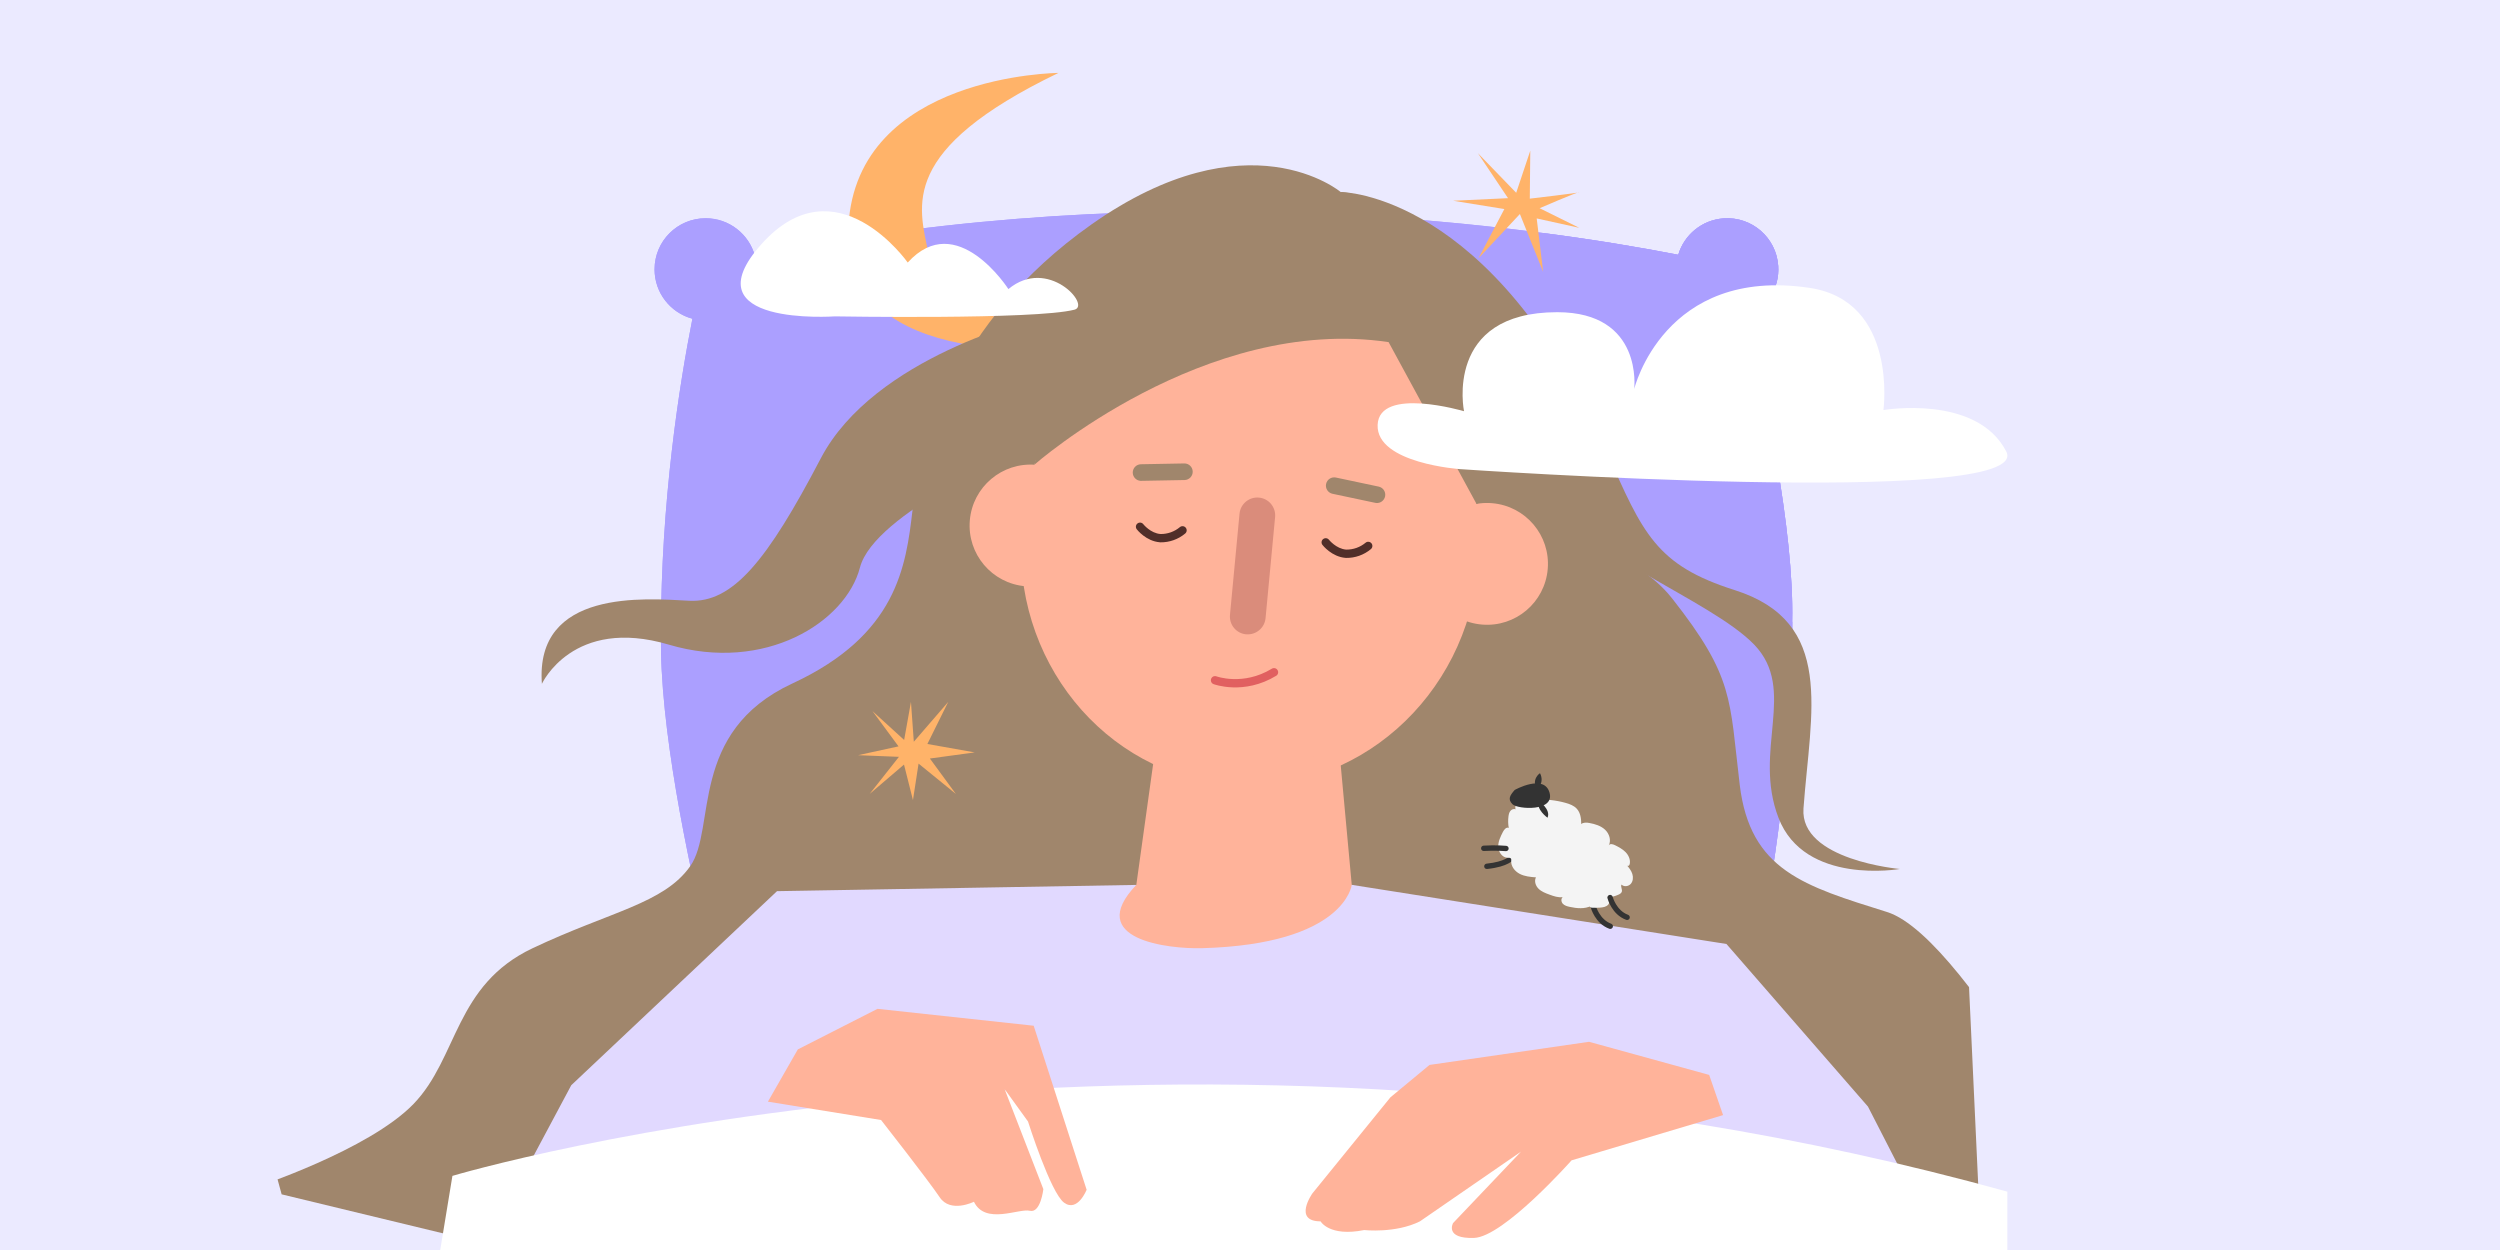<?xml version="1.0" encoding="UTF-8"?><svg id="_Слой_1" xmlns="http://www.w3.org/2000/svg" xmlns:xlink="http://www.w3.org/1999/xlink" viewBox="0 0 1200 600"><defs><clipPath id="clippath"><path d="M860.26,298.45c1.01-44.07-13.41-111-21.94-146.43,9.55-3.88,15.98-13.56,15.23-24.41-.93-13.52-12.64-23.72-26.16-22.79-10.5,.72-19,7.96-21.83,17.48-66.09-12.91-246.3-39.97-443.22,.42-2.87-10.35-12.36-17.96-23.63-17.96-13.55,0-24.53,10.98-24.53,24.53,0,11.35,7.71,20.9,18.18,23.7-6.13,30.92-15.18,87.43-15.1,151.3h.05c-1,43.64,13.13,109.69,21.69,145.38-10.2,2.97-17.66,12.39-17.66,23.55,0,13.55,10.98,24.53,24.53,24.53,11.22,0,20.67-7.53,23.59-17.82,63.51,12.61,244.03,40.65,442.11,.83,2.01,12.37,13.15,21.4,25.89,20.52,13.52-.93,23.72-12.64,22.79-26.16-.68-9.9-7.15-18.01-15.86-21.28,6.1-29.84,16-88.59,15.92-155.39h-.05Z" style="fill:#ab9fff;"/></clipPath><clipPath id="clippath-1"><path d="M156.82,652.43c9.8,5.22,149.17-16.53,149.17-16.53l649.89,69.37-27.75-598.14L638.79-3.41,323.16,69.95,114.82,498.74l42,153.69Z" style="fill:none;"/></clipPath></defs><rect x="-18.92" y="-15.02" width="1237.85" height="630.04" style="fill:#ebeaff;"/><g><g><path d="M860.26,298.45c1.01-44.07-13.41-111-21.94-146.43,9.55-3.88,15.98-13.56,15.23-24.41-.93-13.52-12.64-23.72-26.16-22.79-10.5,.72-19,7.96-21.83,17.48-66.09-12.91-246.3-39.97-443.22,.42-2.87-10.35-12.36-17.96-23.63-17.96-13.55,0-24.53,10.98-24.53,24.53,0,11.35,7.71,20.9,18.18,23.7-6.13,30.92-15.18,87.43-15.1,151.3h.05c-1,43.64,13.13,109.69,21.69,145.38-10.2,2.97-17.66,12.39-17.66,23.55,0,13.55,10.98,24.53,24.53,24.53,11.22,0,20.67-7.53,23.59-17.82,63.51,12.61,244.03,40.65,442.11,.83,2.01,12.37,13.15,21.4,25.89,20.52,13.52-.93,23.72-12.64,22.79-26.16-.68-9.9-7.15-18.01-15.86-21.28,6.1-29.84,16-88.59,15.92-155.39h-.05Z" style="fill:#ab9fff;"/><g><path d="M860.26,298.45c1.01-44.07-13.41-111-21.94-146.43,9.55-3.88,15.98-13.56,15.23-24.41-.93-13.52-12.64-23.72-26.16-22.79-10.5,.72-19,7.96-21.83,17.48-66.09-12.91-246.3-39.97-443.22,.42-2.87-10.35-12.36-17.96-23.63-17.96-13.55,0-24.53,10.98-24.53,24.53,0,11.35,7.71,20.9,18.18,23.7-6.13,30.92-15.18,87.43-15.1,151.3h.05c-1,43.64,13.13,109.69,21.69,145.38-10.2,2.97-17.66,12.39-17.66,23.55,0,13.55,10.98,24.53,24.53,24.53,11.22,0,20.67-7.53,23.59-17.82,63.51,12.61,244.03,40.65,442.11,.83,2.01,12.37,13.15,21.4,25.89,20.52,13.52-.93,23.72-12.64,22.79-26.16-.68-9.9-7.15-18.01-15.86-21.28,6.1-29.84,16-88.59,15.92-155.39h-.05Z" style="fill:#ab9fff;"/><g style="clip-path:url(#clippath);"><path d="M747.22,75.91s-24.18,201.52-143.3,295.57c-119.12,94.04-224.81,146.89-224.81,146.89l485.45,18.81,28.66-130.77-13.43-334.98-132.56,4.48Z" style="fill:#ab9fff;"/></g></g></g><path d="M508.04,35s-96.68,.69-100.79,73.37c-4.11,72.68,110.28,58.28,110.28,58.28,0,0-65.88-15.93-71.88-45.15-4.7-22.88-14.31-49.47,62.4-86.5Z" style="fill:#ffb369;"/><g><g style="clip-path:url(#clippath-1);"><g><path d="M643.5,92.15s-44.44-37.39-119.67,15.63c-67.25,47.4-82.62,109.31-85.79,136.79-3.17,27.48-7.56,60.24-57.68,83.49-50.12,23.25-36.38,69.75-49.06,87.72-12.68,17.97-38.21,21.64-75.64,39.36-37.43,17.71-35.74,52.59-57.19,74.78-21.46,22.19-76.41,40.19-76.41,40.19l111.33,26.91H1020.34s-74.79-146.78-114.54-159.25c-39.75-12.47-65.77-19.87-70.73-61.08-4.96-41.22-2.59-51.52-32.43-89.42-19.46-24.71-47.7-19.55-50.98-60.74-3.04-38.16-50.11-128.21-108.16-134.36Z" style="fill:#a0866c;"/><path d="M742.91,273.11c-1.35,16.09-15.49,28.04-31.58,26.68-16.09-1.35-28.04-15.49-26.68-31.58,1.35-16.09,15.49-28.04,31.58-26.68,16.09,1.35,28.04,15.49,26.68,31.58h0" style="fill:#ffb39a;"/><path d="M523.8,254.69c-1.34,16.1-15.49,28.06-31.58,26.71-16.1-1.34-28.06-15.49-26.71-31.58,1.34-16.1,15.49-28.06,31.58-26.71h.03c16.09,1.36,28.03,15.5,26.68,31.58" style="fill:#ffb39a;"/><path d="M709.54,271.43c-5.32,63.3-58.68,110.42-119.18,105.33-60.49-5.09-105.24-60.45-99.92-123.75,5.32-63.3,60.44-131.52,120.95-126.43,60.51,5.09,103.47,81.55,98.15,144.85" style="fill:#ffb39a;"/><polygon points="553.73 365.15 545.43 424.75 366.48 486.88 358.94 526.73 623.66 570.1 833.71 579.62 827.55 501.9 648.84 424.73 643.14 362.94 553.73 365.15" style="fill:#ffb39a;"/><path d="M496.48,223.07s81.85-72.04,170.05-58.85l42.19,77.64,22.65-9.83-52.14-91.29-93.92-32.29-79.95,76.28-8.88,38.32Z" style="fill:#a0866c;"/><path d="M547.37,230.8c-2.01-.17-3.61-1.84-3.65-3.9-.04-2.2,1.71-4.02,3.91-4.06l20.81-.39c2.21-.04,4.02,1.71,4.06,3.91,.04,2.2-1.71,4.02-3.91,4.06l-20.81,.39c-.14,0-.28,0-.41-.01Z" style="fill:#a0866c;"/><path d="M660.62,241.43c-.16-.01-.33-.04-.5-.07l-20.53-4.35c-2.15-.46-3.53-2.57-3.07-4.72,.46-2.15,2.56-3.53,4.72-3.07l20.53,4.35c2.15,.46,3.53,2.57,3.07,4.72-.42,1.99-2.25,3.31-4.23,3.15Z" style="fill:#a0866c;"/><path d="M598.12,304.48h0c-4.72-.45-8.18-4.63-7.73-9.35,0,0,0-.01,0-.02l4.58-48.52c.44-4.72,4.62-8.18,9.34-7.74,4.72,.44,8.18,4.62,7.74,9.34h0l-4.58,48.53c-.45,4.72-4.63,8.18-9.35,7.74" style="fill:#da8c7b;"/><path d="M556.68,260.29c-6.59-.55-10.86-6.01-11.04-6.24-.67-.87-.51-2.12,.36-2.79,.87-.67,2.12-.51,2.79,.36h0s3.47,4.38,8.31,4.71c3.37,.03,6.65-1.14,9.23-3.3,.85-.71,2.1-.6,2.81,.25,.71,.84,.6,2.1-.25,2.81-3.33,2.79-7.56,4.29-11.9,4.23-.1,0-.21-.01-.31-.02Z" style="fill:#512e29;"/><path d="M645.8,267.78c-6.57-.55-10.86-6-11.04-6.24-.67-.87-.51-2.12,.36-2.79,.87-.67,2.12-.51,2.79,.35h0s3.43,4.31,8.23,4.71c.03,0,.05,0,.08,0,3.37,.03,6.66-1.14,9.25-3.3,.84-.71,2.1-.59,2.81,.25,.71,.84,.59,2.1-.25,2.81-3.33,2.79-7.56,4.29-11.91,4.23-.1,0-.21-.01-.31-.02Z" style="fill:#512e29;"/><path d="M583.21,326.52s13.63,5.09,28.31-3.84" style="fill:none; stroke:#e16060; stroke-linecap:round; stroke-miterlimit:10; stroke-width:3.99px;"/></g></g><path d="M274.22,520.88l-18.57,34.79,117.78-3.3,423.34,5.26,122.06,16.81-22.21-43.28-67.93-78.05-179.85-28.38s-3.2,28.5-71.85,30.4c-15.98,.44-56.72-4.06-31.56-30.37l-172.46,3-98.75,93.13Z" style="fill:#e1d9ff;"/></g><path d="M217.16,564.42s346.36-103.58,746.37,7.58v106.11s-459.37-74.53-765.07,0l18.7-113.69Z" style="fill:#fff;"/><path d="M727.78,92.54l6.76-20.22-.24,23.03s24.46-2.85,23.75-3.09-19.04,7.68-19.04,7.68l19.05,9.42-20.44-4.51,3.09,25.65-11.16-27.78-19.9,21.29,12.44-23.67-24.6-3.98,26.36-1.24-14.48-21.61,18.41,19.03Z" style="fill:#ffb369;"/><path d="M368.6,528.8l14.36-25.09,38.23-19.47,74.98,8.11,25.41,78.73s-4.32,10.96-10.82,6.2c-6.49-4.76-17.31-38.95-17.31-38.95l-11.25-15.58,18.61,48.03s-1.3,11.68-6.49,10.39-21.37,6.93-26.83-4.33c0,0-11.25,5.63-16.44-2.16-5.19-7.79-28.13-37.07-28.13-37.07l-54.32-8.81Z" style="fill:#ffb39a;"/><path d="M497.09,152.78s-77.48,18.23-103.11,67.22c-25.64,48.99-42.16,69.5-63.23,68.36s-74.06-5.7-70.64,39.88c0,0,14.84-32.47,60.97-18.8,46.13,13.67,84.87-10.82,91.7-37.03,6.84-26.2,77.01-55.83,77.01-55.83l7.3-63.8Z" style="fill:#a0866c;"/><path d="M643.5,92.15s72.92,0,127.61,124.44c17.46,39.72,23.9,54.7,61.52,66.65,48.42,15.38,36.46,58.11,33.04,104.82-1.82,24.85,46.27,29.05,46.27,29.05,0,0-45.7,7.98-58.24-24.5-12.53-32.47,9.12-61.52-11.67-83.17-20.8-21.65-86.19-44.97-93.15-68.93-6.96-23.96-43.3-63.47-43.3-63.47l-62.09-84.9Z" style="fill:#a0866c;"/><path d="M820.41,515.96l-57.68-15.9-76.55,11.1-18.77,15.55-37.48,46.15s-9.44,13.39,3.95,13.39c0,0,4.18,7.53,20.92,4.18,0,0,15.06,1.67,26.77-4.18l48.53-33.47-32.63,34.3s-4.18,7.57,10.04,7.13c14.22-.44,46.85-37.25,46.85-37.25l72.71-21.71-6.67-19.29Z" style="fill:#ffb39a;"/><path d="M701.09,225.21s-40.58-2.71-39.83-21.28,41.47-6.55,41.47-6.55c0,0-9.82-47.53,44.74-47.53,41.47,0,36.94,36.87,36.94,36.87,0,0,14.32-59.01,84.2-48.54,42.53,6.37,35.44,58.65,35.44,58.65,0,0,44.77-7.69,58.96,19.89,14.19,27.58-261.92,8.48-261.92,8.48Z" style="fill:#fff;"/><polygon points="433.99 355.18 437.26 336.91 438.63 356.03 455.15 336.91 445.14 357.11 467.85 361.15 446.34 364.09 458.8 381.08 440.91 366.53 438.22 384.04 433.92 366.99 417.44 381.08 431.49 363.28 411.86 362.49 431.29 358.26 418.79 341.33 433.99 355.18" style="fill:#ffb369;"/><g><g><path d="M772.54,445.83s-.04-.01-.06-.02c-6.9-2.53-8.9-10.06-8.98-10.38-.18-.69,.24-1.39,.93-1.57,.69-.18,1.39,.24,1.57,.93,.03,.12,1.79,6.55,7.37,8.6,.67,.25,1.01,.99,.77,1.65-.24,.65-.94,.99-1.59,.79Z" style="fill:#333;"/><path d="M713.31,417.07c-.48-.15-.84-.57-.9-1.1-.07-.71,.44-1.34,1.15-1.42,8.95-.94,10.95-3.59,10.97-3.62,.37-.6,1.16-.77,1.76-.4,.61,.37,.78,1.19,.41,1.79-.23,.38-2.57,3.71-12.87,4.79-.18,.02-.36,0-.52-.05Z" style="fill:#333;"/><path d="M737.1,383.83c4.82-.27,9.68,.25,14.34,1.54,2.01,.56,4.06,1.31,5.45,2.86,1.74,1.93,2.11,4.72,2.1,7.32,1.05-.88,2.6-.76,3.95-.51,2.72,.5,5.49,1.34,7.5,3.23,2.01,1.89,3.04,5.05,1.78,7.51,.53-.95,1.96-.6,2.93-.11,1.82,.91,3.66,1.87,5.09,3.32s2.39,3.5,2.07,5.51c-.06,.36-.17,.75-.46,.98s-.8,.19-.95-.15c1.09,1.26,2.14,2.62,2.63,4.21s.34,3.47-.76,4.72-3.28,1.54-4.44,.34c-.58,1.02,.5,2.32,.13,3.44-.22,.67-.89,1.07-1.53,1.37-1.71,.78-3.56,1.25-5.43,1.36,1.29,.52,1.34,2.52,.38,3.53s-2.46,1.26-3.85,1.36c-1.22,.09-2.45,.1-3.68,.05-.35-.02-.72-.05-1.01-.25s-.44-.64-.22-.92,.8-.08,.72,.26c-3.18,1.61-6.99,1.25-10.47,.48-1.17-.26-2.39-.6-3.21-1.47s-.99-2.45-.05-3.19c-2.15,.31-4.3-.45-6.35-1.2-1.88-.69-3.82-1.41-5.25-2.82s-2.19-3.69-1.25-5.46c-2.66-.21-5.4-.45-7.77-1.67s-4.32-3.67-4.11-6.33c.03-.32,.08-.67-.08-.95-.3-.53-1.05-.46-1.65-.47-2.54-.04-4.41-2.71-4.49-5.25s1.1-4.93,2.26-7.2c.57-1.11,1.67-2.42,2.79-1.86-.34-1.83-.38-3.72-.14-5.56,.12-.93,.33-1.88,.92-2.61s1.64-1.15,2.49-.75c-.52-1.55,.51-3.31,1.97-4.04,1.46-.73,3.21-.64,4.8-.25,.49,.12,1.09,.66,.71,1,.7-.77,1.76-1.2,2.79-1.13" style="fill:#f4f4f4;"/><path d="M711.81,408.41c-.5-.15-.87-.6-.9-1.15-.04-.71,.5-1.32,1.21-1.36,5.94-.36,10.67,.07,10.87,.09,.7,.07,1.23,.69,1.16,1.4-.07,.71-.69,1.23-1.4,1.16-.05,0-4.74-.43-10.47-.08-.16,0-.32-.01-.46-.06Z" style="fill:#333;"/><path d="M780.63,441.54s-.04-.01-.06-.02c-6.9-2.53-8.9-10.06-8.98-10.38-.18-.69,.24-1.39,.93-1.57,.68-.18,1.39,.24,1.57,.93,.02,.07,1.77,6.54,7.37,8.6,.67,.25,1.01,.99,.77,1.65-.24,.65-.94,.99-1.59,.79Z" style="fill:#333;"/></g><g><path d="M727.07,379.17s14.12-7.9,16.71,1.32c2.58,9.23-15.32,7.99-17.77,5.56s-1.23-4.27,1.06-6.89Z" style="fill:#333;"/><path d="M739.2,371.12s-4.28,2.74-1.54,7.9c0,0,3.95-3.17,1.54-7.9Z" style="fill:#333;"/><path d="M738.51,384.32s6.09,4.21,4.29,8.19c0,0-5.61-3.97-4.29-8.19Z" style="fill:#333;"/></g></g><path d="M515.75,148.65c8.04-2.08-12.81-25.57-31.72-9.89,0,0-24.8-38.72-48.32-12.74,0,0-34.31-48.81-70.09-8.97-35.78,39.85,35.12,34.81,35.12,34.81,0,0,96.14,1.68,115.01-3.21Z" style="fill:#fff;"/></g></svg>